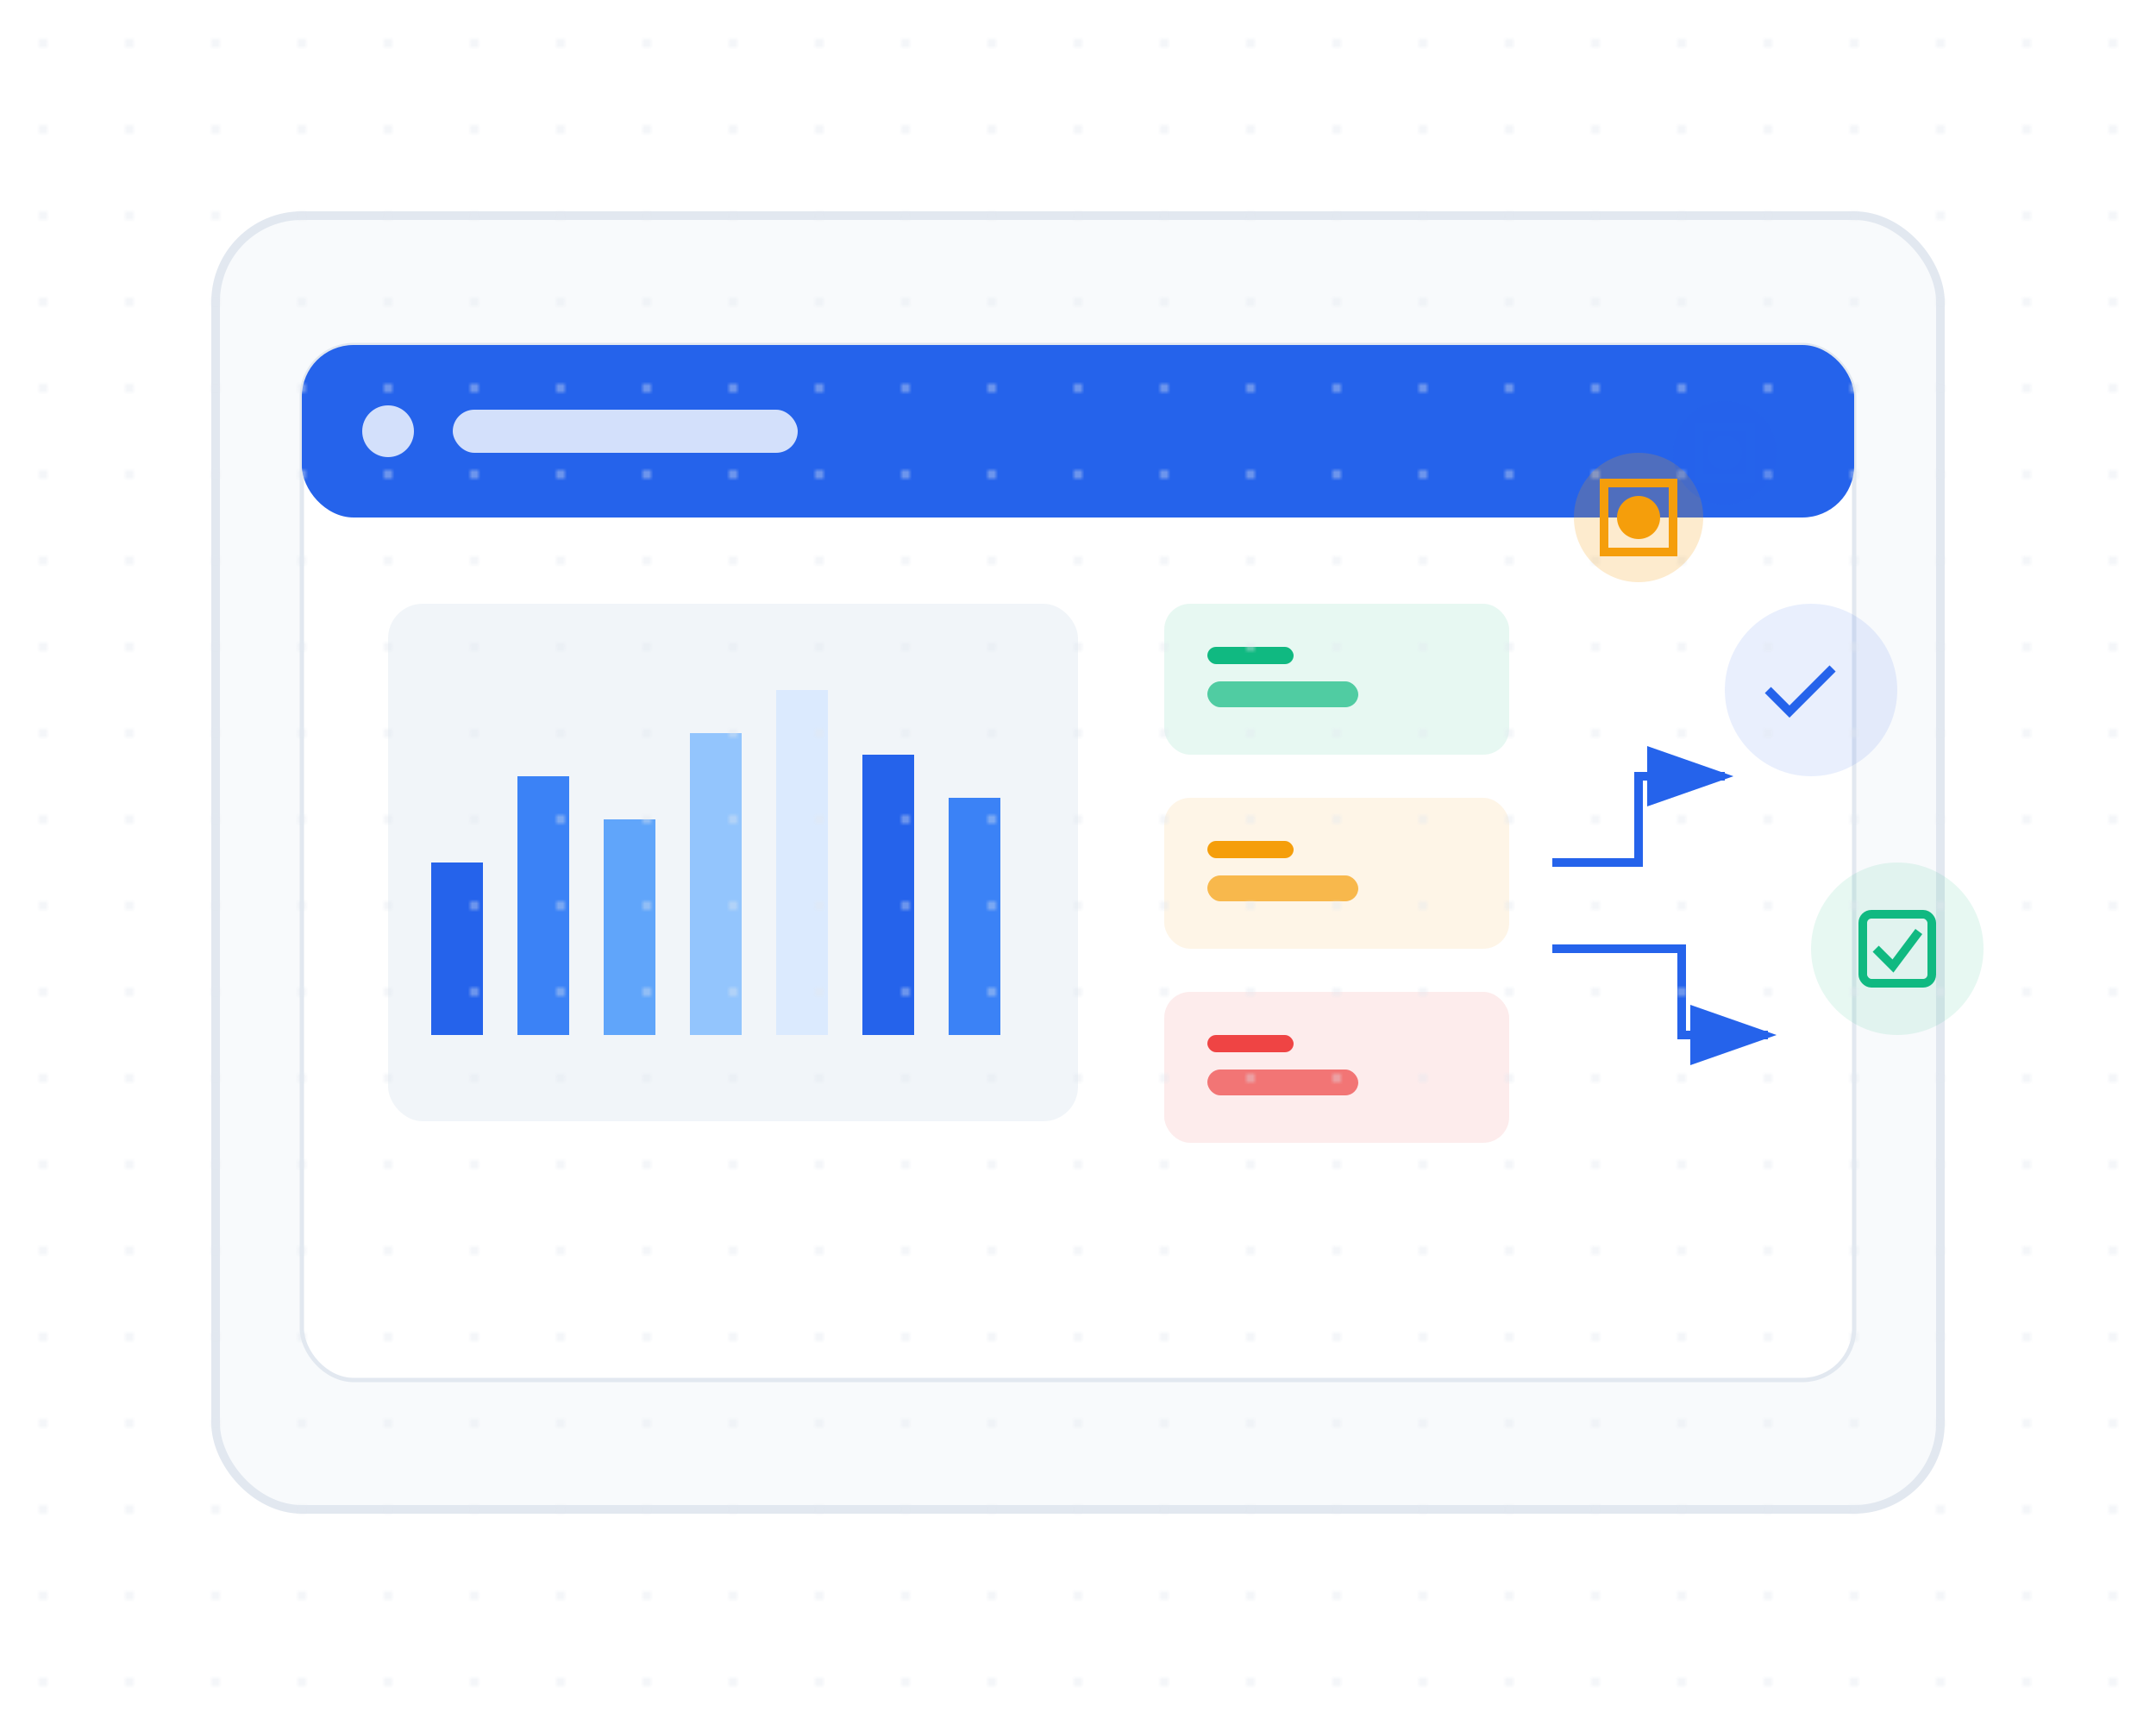 <svg width="500" height="400" viewBox="0 0 500 400" fill="none" xmlns="http://www.w3.org/2000/svg">
  <!-- Background elements -->
  <rect x="50" y="50" width="400" height="300" rx="20" fill="#F8FAFC" stroke="#E2E8F0" stroke-width="2"/>
  
  <!-- Main dashboard container -->
  <rect x="70" y="80" width="360" height="240" rx="12" fill="#FFFFFF" stroke="#E2E8F0"/>
  
  <!-- Header bar -->
  <rect x="70" y="80" width="360" height="40" rx="12" fill="#2563EB"/>
  <circle cx="90" cy="100" r="6" fill="white" opacity="0.8"/>
  <rect x="105" y="95" width="80" height="10" rx="5" fill="white" opacity="0.8"/>
  
  <!-- Chart area -->
  <rect x="90" y="140" width="160" height="120" rx="8" fill="#F1F5F9"/>
  
  <!-- Bar chart -->
  <rect x="100" y="200" width="12" height="40" fill="#2563EB"/>
  <rect x="120" y="180" width="12" height="60" fill="#3B82F6"/>
  <rect x="140" y="190" width="12" height="50" fill="#60A5FA"/>
  <rect x="160" y="170" width="12" height="70" fill="#93C5FD"/>
  <rect x="180" y="160" width="12" height="80" fill="#DBEAFE"/>
  <rect x="200" y="175" width="12" height="65" fill="#2563EB"/>
  <rect x="220" y="185" width="12" height="55" fill="#3B82F6"/>
  
  <!-- Stats cards -->
  <rect x="270" y="140" width="80" height="35" rx="6" fill="#10B981" opacity="0.1"/>
  <rect x="280" y="150" width="20" height="4" rx="2" fill="#10B981"/>
  <rect x="280" y="158" width="35" height="6" rx="3" fill="#10B981" opacity="0.7"/>
  
  <rect x="270" y="185" width="80" height="35" rx="6" fill="#F59E0B" opacity="0.1"/>
  <rect x="280" y="195" width="20" height="4" rx="2" fill="#F59E0B"/>
  <rect x="280" y="203" width="35" height="6" rx="3" fill="#F59E0B" opacity="0.7"/>
  
  <rect x="270" y="230" width="80" height="35" rx="6" fill="#EF4444" opacity="0.1"/>
  <rect x="280" y="240" width="20" height="4" rx="2" fill="#EF4444"/>
  <rect x="280" y="248" width="35" height="6" rx="3" fill="#EF4444" opacity="0.7"/>
  
  <!-- Data flow arrows -->
  <path d="M360 200 L380 200 L380 180 L400 180" stroke="#2563EB" stroke-width="2" fill="none" marker-end="url(#arrowhead)"/>
  <path d="M360 220 L390 220 L390 240 L410 240" stroke="#2563EB" stroke-width="2" fill="none" marker-end="url(#arrowhead)"/>
  
  <!-- Arrow marker -->
  <defs>
    <marker id="arrowhead" markerWidth="10" markerHeight="7" refX="9" refY="3.5" orient="auto">
      <polygon points="0 0, 10 3.5, 0 7" fill="#2563EB"/>
    </marker>
  </defs>
  
  <!-- Floating elements suggesting automation -->
  <circle cx="420" cy="160" r="20" fill="#2563EB" opacity="0.1"/>
  <path d="M410 160 L415 165 L425 155" stroke="#2563EB" stroke-width="2" fill="none"/>
  
  <circle cx="440" cy="220" r="20" fill="#10B981" opacity="0.1"/>
  <rect x="432" y="212" width="16" height="16" rx="2" fill="none" stroke="#10B981" stroke-width="2"/>
  <path d="M435 220 L439 224 L445 216" stroke="#10B981" stroke-width="2" fill="none"/>
  
  <!-- Background pattern -->
  <pattern id="dots" patternUnits="userSpaceOnUse" width="20" height="20">
    <circle cx="10" cy="10" r="1" fill="#E2E8F0" opacity="0.5"/>
  </pattern>
  <rect x="0" y="0" width="500" height="400" fill="url(#dots)"/>
  
  <!-- Gears for automation concept -->
  <g transform="translate(380, 120)">
    <circle cx="0" cy="0" r="15" fill="#F59E0B" opacity="0.2"/>
    <path d="M-8,-8 L-8,8 L8,8 L8,-8 Z" fill="none" stroke="#F59E0B" stroke-width="2"/>
    <circle cx="0" cy="0" r="5" fill="#F59E0B"/>
  </g>
  
  <g transform="translate(400, 105)">
    <circle cx="0" cy="0" r="12" fill="#2563EB" opacity="0.2"/>
    <path d="M-6,-6 L-6,6 L6,6 L6,-6 Z" fill="none" stroke="#2563EB" stroke-width="2"/>
    <circle cx="0" cy="0" r="4" fill="#2563EB"/>
  </g>
</svg>
